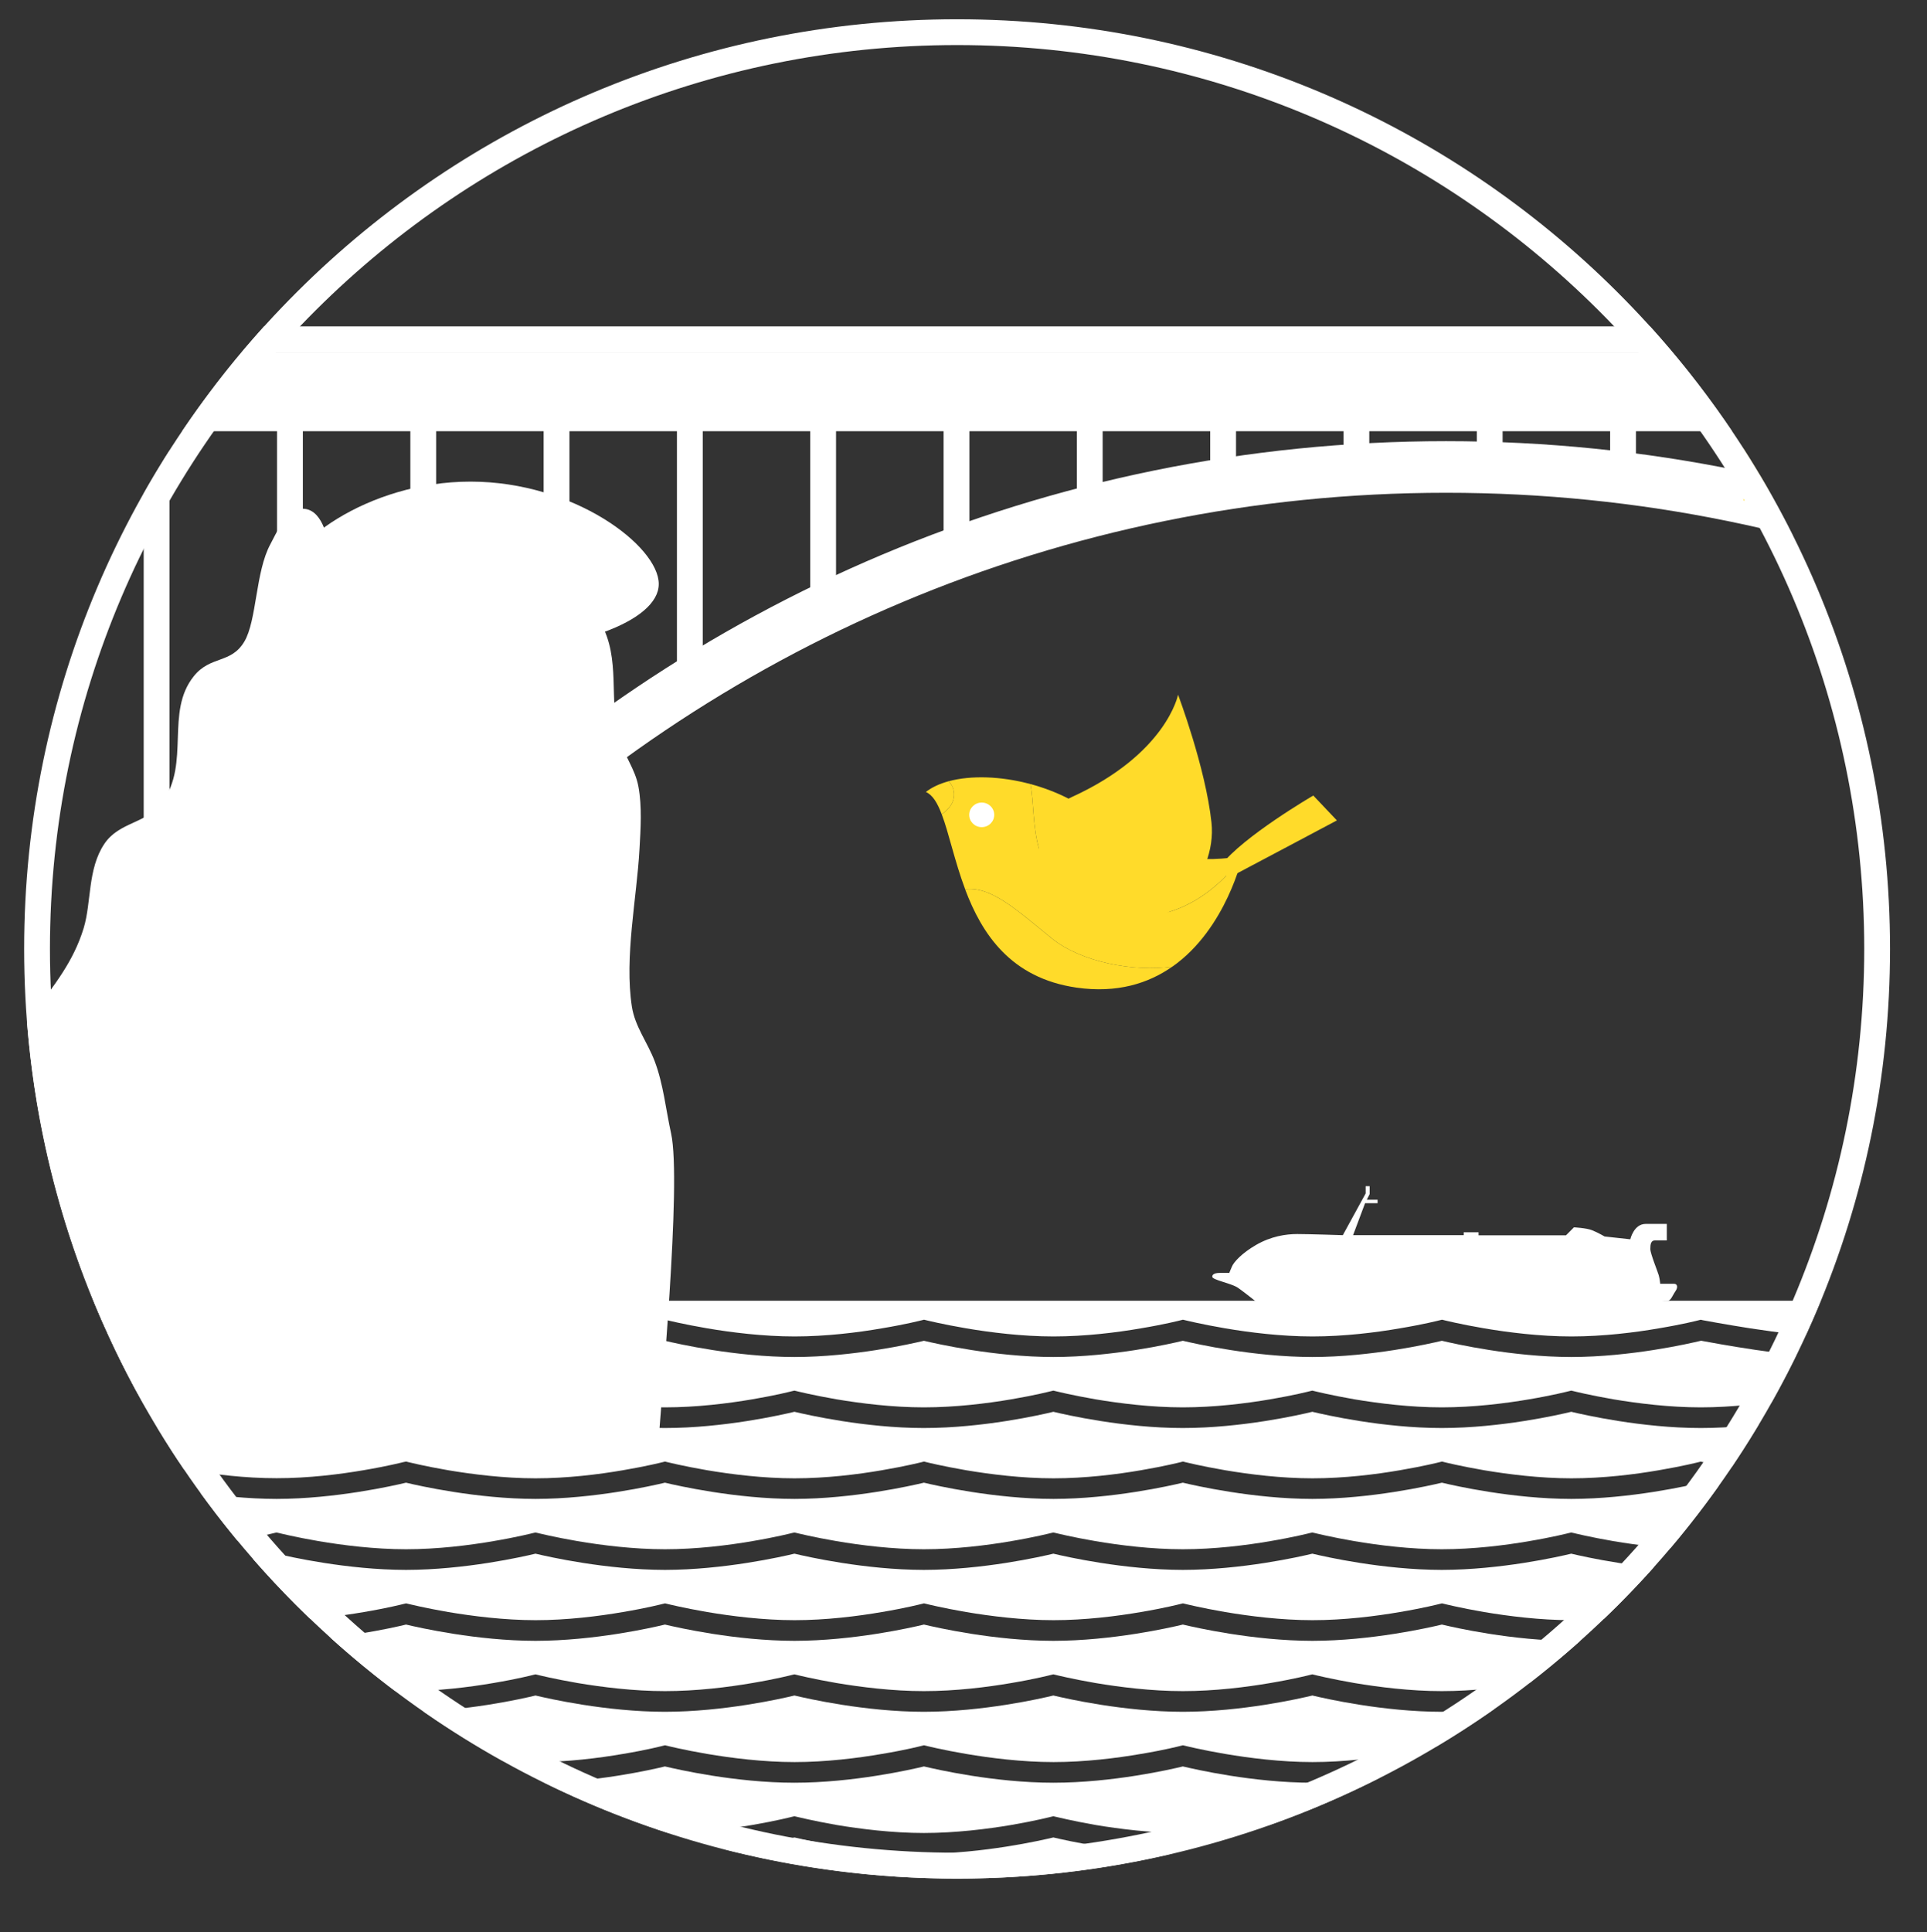 <?xml version="1.0" encoding="utf-8"?>
<!-- Generator: Adobe Illustrator 13.0.0, SVG Export Plug-In . SVG Version: 6.00 Build 14948)  -->
<!DOCTYPE svg PUBLIC "-//W3C//DTD SVG 1.1//EN" "http://www.w3.org/Graphics/SVG/1.1/DTD/svg11.dtd">
<svg version="1.1" id="レイヤー_1" xmlns="http://www.w3.org/2000/svg" xmlns:xlink="http://www.w3.org/1999/xlink" x="0px"
	 y="0px" width="66.167px" height="66.333px" viewBox="-2.854 -6.661 66.167 66.333"
	 enable-background="new -2.854 -6.661 66.167 66.333" xml:space="preserve">
<rect x="-2.854" y="-6.661" width="66.167" height="66.333" fill="#333333" stroke="none"/>
<g id="レイヤー_2" display="none">
	<rect x="-128.282" y="-68.815" display="inline" fill="#707070" width="453.896" height="273.862"/>
</g>
<g id="レイヤー_1_2_">
	<g id="レイヤー_1_1_">
		<g>
			<g>
				<g>
					<g>
						<g>
							<path fill="#FFDB2A" d="M43.05,21.504l-0.81-0.854c0,0-2.414,1.405-3.171,2.398l0.23,0.445
								C40.2,23.019,43.05,21.504,43.05,21.504z"/>
							<g>
								<path fill="#FFDB2A" d="M33.248,25.544c1.019,0.83,2.835,1.166,4.153,0.979c-0.82,0.575-1.894,0.92-3.289,0.721
									c-2.267-0.327-3.256-1.855-3.827-3.376C31.175,23.755,32.069,24.587,33.248,25.544z"/>
								<path fill="#FFDB2A" d="M28.938,20.528c0.206-0.163,0.474-0.285,0.785-0.37c0.312,0.345,0.228,0.829-0.243,1.132
									C29.335,20.904,29.169,20.629,28.938,20.528z"/>
								<path fill="#FFDB2A" d="M29.723,20.158c0.766-0.206,1.793-0.174,2.802,0.097c0.246,1.172-0.215,3.467,2.401,4.334
									c3.063,1.015,4.886-1.868,4.886-1.868s-0.549,2.497-2.41,3.803c-1.317,0.187-3.135-0.149-4.152-0.979
									c-1.179-0.958-2.073-1.789-2.963-1.677c-0.363-0.966-0.558-1.928-0.806-2.578C29.95,20.988,30.034,20.502,29.723,20.158z"/>
								<path fill="#FFDB2A" d="M34.926,24.589c-2.616-0.867-2.155-3.162-2.401-4.334c0.884,0.237,1.753,0.656,2.417,1.258
									c2.052,1.861,4.869,1.208,4.869,1.208S37.987,25.604,34.926,24.589z"/>
							</g>
							<ellipse fill="#FFFFFF" cx="30.855" cy="21.313" rx="0.43" ry="0.422"/>
						</g>
					</g>
				</g>
			</g>
			<path fill="#FFDB2A" d="M37.597,17.189c0,0-0.392,2.029-3.65,3.513c-1.696,0.771-1.64,4.549,0.775,4.715
				c2.416,0.166,4.228-1.955,4.022-3.844C38.541,19.684,37.597,17.189,37.597,17.189z"/>
		</g>
		<g>
			<g>
				<g>
					<g>
						<g>
							<g>
								<g>
									<g>
										<defs>
											<ellipse id="SVGID_1_" cx="30.009" cy="25.915" rx="32.035" ry="31.917"/>
										</defs>
										<clipPath id="SVGID_2_">
											<use xlink:href="#SVGID_1_"  overflow="visible"/>
										</clipPath>
										
											<line clip-path="url(#SVGID_2_)" fill="none" stroke="#FFFFFF" stroke-width="0.902" stroke-miterlimit="20" x1="-2.292" y1="4.994" x2="68.896" y2="4.994"/>
									</g>
								</g>
							</g>
							<g>
								<g>
									<g>
										<defs>
											<ellipse id="SVGID_3_" cx="30.009" cy="25.915" rx="32.035" ry="31.917"/>
										</defs>
										<clipPath id="SVGID_4_">
											<use xlink:href="#SVGID_3_"  overflow="visible"/>
										</clipPath>
										
											<line clip-path="url(#SVGID_4_)" fill="none" stroke="#FFFFFF" stroke-width="2.707" x1="-2.292" y1="6.79" x2="68.896" y2="6.79"/>
									</g>
								</g>
							</g>
							<g>
								<g>
									<g>
										<defs>
											<ellipse id="SVGID_5_" cx="30.009" cy="25.915" rx="32.035" ry="31.917"/>
										</defs>
										<clipPath id="SVGID_6_">
											<use xlink:href="#SVGID_5_"  overflow="visible"/>
										</clipPath>
										<path clip-path="url(#SVGID_6_)" fill="none" stroke="#FFFFFF" stroke-width="1.772" d="M46.8,9.37
											c26.977,0,48.846,21.787,48.846,48.664c0,26.876-18.869,56.664-45.846,56.664c-26.976,0-51.845-29.788-51.845-56.664
											C-2.045,31.157,19.824,9.37,46.8,9.37z"/>
									</g>
								</g>
							</g>
							<g>
								<g>
									<g>
										<defs>
											<ellipse id="SVGID_7_" cx="30.009" cy="25.915" rx="32.035" ry="31.917"/>
										</defs>
										<clipPath id="SVGID_8_">
											<use xlink:href="#SVGID_7_"  overflow="visible"/>
										</clipPath>
										
											<line clip-path="url(#SVGID_8_)" fill="none" stroke="#FFFFFF" stroke-width="0.886" x1="11.679" y1="6.795" x2="11.679" y2="24.299"/>
									</g>
								</g>
							</g>
							<g>
								<g>
									<g>
										<defs>
											<ellipse id="SVGID_9_" cx="30.009" cy="25.915" rx="32.035" ry="31.917"/>
										</defs>
										<clipPath id="SVGID_10_">
											<use xlink:href="#SVGID_9_"  overflow="visible"/>
										</clipPath>
										
											<line clip-path="url(#SVGID_10_)" fill="none" stroke="#FFFFFF" stroke-width="0.886" x1="7.102" y1="6.795" x2="7.102" y2="29.698"/>
									</g>
								</g>
							</g>
							<g>
								<g>
									<g>
										<defs>
											<ellipse id="SVGID_11_" cx="30.009" cy="25.915" rx="32.035" ry="31.917"/>
										</defs>
										<clipPath id="SVGID_12_">
											<use xlink:href="#SVGID_11_"  overflow="visible"/>
										</clipPath>
										
											<line clip-path="url(#SVGID_12_)" fill="none" stroke="#FFFFFF" stroke-width="0.886" x1="2.523" y1="6.795" x2="2.523" y2="37.792"/>
									</g>
								</g>
							</g>
							<g>
								<g>
									<g>
										<defs>
											<ellipse id="SVGID_13_" cx="30.009" cy="25.915" rx="32.035" ry="31.917"/>
										</defs>
										<clipPath id="SVGID_14_">
											<use xlink:href="#SVGID_13_"  overflow="visible"/>
										</clipPath>
										
											<line clip-path="url(#SVGID_14_)" fill="none" stroke="#FFFFFF" stroke-width="0.886" x1="16.256" y1="6.795" x2="16.256" y2="20.089"/>
									</g>
								</g>
							</g>
							<g>
								<g>
									<g>
										<defs>
											<ellipse id="SVGID_15_" cx="30.009" cy="25.915" rx="32.035" ry="31.917"/>
										</defs>
										<clipPath id="SVGID_16_">
											<use xlink:href="#SVGID_15_"  overflow="visible"/>
										</clipPath>
										
											<line clip-path="url(#SVGID_16_)" fill="none" stroke="#FFFFFF" stroke-width="0.886" x1="20.833" y1="6.795" x2="20.833" y2="16.911"/>
									</g>
								</g>
							</g>
							<g>
								<g>
									<g>
										<defs>
											<ellipse id="SVGID_17_" cx="30.009" cy="25.915" rx="32.035" ry="31.917"/>
										</defs>
										<clipPath id="SVGID_18_">
											<use xlink:href="#SVGID_17_"  overflow="visible"/>
										</clipPath>
										
											<line clip-path="url(#SVGID_18_)" fill="none" stroke="#FFFFFF" stroke-width="0.886" x1="25.41" y1="6.795" x2="25.41" y2="14.286"/>
									</g>
								</g>
							</g>
							<g>
								<g>
									<g>
										<defs>
											<ellipse id="SVGID_19_" cx="30.009" cy="25.915" rx="32.035" ry="31.917"/>
										</defs>
										<clipPath id="SVGID_20_">
											<use xlink:href="#SVGID_19_"  overflow="visible"/>
										</clipPath>
										
											<line clip-path="url(#SVGID_20_)" fill="none" stroke="#FFFFFF" stroke-width="0.886" x1="29.989" y1="6.795" x2="29.989" y2="12.49"/>
									</g>
								</g>
							</g>
							<g>
								<g>
									<g>
										<defs>
											<ellipse id="SVGID_21_" cx="30.009" cy="25.915" rx="32.035" ry="31.917"/>
										</defs>
										<clipPath id="SVGID_22_">
											<use xlink:href="#SVGID_21_"  overflow="visible"/>
										</clipPath>
										
											<line clip-path="url(#SVGID_22_)" fill="none" stroke="#FFFFFF" stroke-width="0.886" x1="34.565" y1="6.795" x2="34.565" y2="10.897"/>
									</g>
								</g>
							</g>
							<g>
								<g>
									<g>
										<defs>
											<ellipse id="SVGID_23_" cx="30.009" cy="25.915" rx="32.035" ry="31.917"/>
										</defs>
										<clipPath id="SVGID_24_">
											<use xlink:href="#SVGID_23_"  overflow="visible"/>
										</clipPath>
										
											<line clip-path="url(#SVGID_24_)" fill="none" stroke="#FFFFFF" stroke-width="0.886" x1="39.144" y1="6.795" x2="39.144" y2="9.927"/>
									</g>
								</g>
							</g>
							<g>
								<g>
									<g>
										<defs>
											<ellipse id="SVGID_25_" cx="30.009" cy="25.915" rx="32.035" ry="31.917"/>
										</defs>
										<clipPath id="SVGID_26_">
											<use xlink:href="#SVGID_25_"  overflow="visible"/>
										</clipPath>
										
											<line clip-path="url(#SVGID_26_)" fill="none" stroke="#FFFFFF" stroke-width="0.886" x1="43.72" y1="6.795" x2="43.72" y2="9.531"/>
									</g>
								</g>
							</g>
							<g>
								<g>
									<g>
										<defs>
											<ellipse id="SVGID_27_" cx="30.009" cy="25.915" rx="32.035" ry="31.917"/>
										</defs>
										<clipPath id="SVGID_28_">
											<use xlink:href="#SVGID_27_"  overflow="visible"/>
										</clipPath>
										
											<line clip-path="url(#SVGID_28_)" fill="none" stroke="#FFFFFF" stroke-width="0.886" x1="48.298" y1="6.795" x2="48.298" y2="9.468"/>
									</g>
								</g>
							</g>
							<g>
								<g>
									<g>
										<defs>
											<ellipse id="SVGID_29_" cx="30.009" cy="25.915" rx="32.035" ry="31.917"/>
										</defs>
										<clipPath id="SVGID_30_">
											<use xlink:href="#SVGID_29_"  overflow="visible"/>
										</clipPath>
										
											<line clip-path="url(#SVGID_30_)" fill="none" stroke="#FFFFFF" stroke-width="0.886" x1="52.876" y1="6.795" x2="52.876" y2="9.716"/>
									</g>
								</g>
							</g>
							<g>
								<g>
									<g>
										<defs>
											<ellipse id="SVGID_31_" cx="30.009" cy="25.915" rx="32.035" ry="31.917"/>
										</defs>
										<clipPath id="SVGID_32_">
											<use xlink:href="#SVGID_31_"  overflow="visible"/>
										</clipPath>
										
											<line clip-path="url(#SVGID_32_)" fill="none" stroke="#FFDB2A" stroke-width="0.886" x1="57.454" y1="6.795" x2="57.454" y2="10.523"/>
									</g>
								</g>
							</g>
							<g>
								<g>
									<g>
										<defs>
											<ellipse id="SVGID_33_" cx="30.009" cy="25.915" rx="32.035" ry="31.917"/>
										</defs>
										<clipPath id="SVGID_34_">
											<use xlink:href="#SVGID_33_"  overflow="visible"/>
										</clipPath>
										
											<line clip-path="url(#SVGID_34_)" fill="none" stroke="#FFDB2A" stroke-width="0.886" x1="62.03" y1="6.795" x2="62.03" y2="11.766"/>
									</g>
								</g>
							</g>
							<g>
								<g>
									<g>
										<defs>
											<ellipse id="SVGID_35_" cx="30.009" cy="25.915" rx="32.035" ry="31.917"/>
										</defs>
										<clipPath id="SVGID_36_">
											<use xlink:href="#SVGID_35_"  overflow="visible"/>
										</clipPath>
										<g clip-path="url(#SVGID_36_)">
											<path fill="#FFFFFF" d="M19.766,13.387c0,1.292-2.895,2.341-6.465,2.341c-3.57,0-6.464-1.049-6.464-2.341
												c0-1.294,2.894-3.514,6.464-3.514C16.871,9.873,19.766,12.093,19.766,13.387z"/>
											<path fill="#FFFFFF" d="M19.104,22.494c0.039-0.698,0.091-1.463-0.037-2.153c-0.113-0.611-0.494-1.068-0.659-1.654
												c-0.374-1.32,0.07-2.728-0.643-3.976c-0.466-0.817-1.236-1.227-2.12-1.489c-1.115-0.331-2.352-0.651-3.499-0.831
												c-1.116-0.174-2.635-0.761-3.698-0.209c-0.07-0.551-0.327-1.544-1.098-1.354c-0.422,0.104-0.73,0.849-0.919,1.192
												c-0.515,0.945-0.465,2.625-0.896,3.346c-0.457,0.767-1.159,0.474-1.731,1.183c-0.996,1.235-0.116,2.976-1.079,4.323
												c-0.545,0.76-1.482,0.665-2.001,1.444c-0.573,0.861-0.436,2-0.705,2.886c-0.706,2.322-2.71,3.24-2.836,5.749
												c-0.112,2.25-0.609,7.104,0.734,9.152c1.688,2.576,4.367,3.43,6.656,3.585c2.108,0.146,5.361-0.68,7.456-0.364
												c2.817,0.418,3.141,0.471,5.8,0.182c0.717-0.076,1.274-0.168,1.895-0.182c0.105-1.766,0.835-9.389,0.465-11.074
												c-0.185-0.842-0.264-1.688-0.563-2.479c-0.248-0.653-0.677-1.188-0.783-1.876C18.581,26.202,19.012,24.169,19.104,22.494
												z"/>
										</g>
									</g>
								</g>
							</g>
							<g>
								<g>
									<g>
										<defs>
											<ellipse id="SVGID_37_" cx="30.009" cy="25.915" rx="32.035" ry="31.917"/>
										</defs>
										<clipPath id="SVGID_38_">
											<use xlink:href="#SVGID_37_"  overflow="visible"/>
										</clipPath>
										<path clip-path="url(#SVGID_38_)" fill="#FFFFFF" d="M68.896,59.271H-2.292V37.994h71.188V59.271z M-2.25,39.927
											L-2.25,39.927L-2.25,39.927L-2.25,39.927z M64.438,39.369c0.418,0.1,2.42,0.559,4.457,0.559v-0.709l0,0
											c-1.08,0-2.179-0.139-2.996-0.278l0,0c-0.821-0.14-1.36-0.275-1.36-0.275l-0.08-0.021l-0.078,0.018l0,0
											c-0.002,0-0.721,0.141-1.633,0.279l0,0c-0.908,0.143-2.017,0.28-2.746,0.278l0,0c-0.733,0.002-1.84-0.139-2.75-0.278l0,0
											c-0.912-0.142-1.629-0.279-1.631-0.279l-0.078-0.018l-0.08,0.021l0,0c0,0-0.539,0.139-1.36,0.275l0,0
											c-0.818,0.143-1.916,0.278-2.998,0.278l0,0c-1.08,0-2.174-0.139-2.996-0.278l0,0c-0.82-0.14-1.359-0.275-1.359-0.275
											l-0.088-0.022l-0.09,0.022l0,0c0,0-0.541,0.139-1.361,0.275l0,0c-0.82,0.143-1.914,0.278-2.997,0.278l0,0
											c-1.083,0-2.177-0.139-2.996-0.278l0,0c-0.821-0.14-1.36-0.275-1.362-0.275l-0.09-0.022l-0.088,0.022l0,0
											c0,0-0.539,0.139-1.359,0.275l0,0c-0.82,0.143-1.916,0.278-2.998,0.278l0,0c-1.081,0-2.176-0.139-2.997-0.278l0,0
											c-0.82-0.14-1.36-0.275-1.36-0.275l-0.088-0.022l-0.089,0.022l0,0c-0.002,0-0.541,0.139-1.362,0.275l0,0
											c-0.819,0.143-1.914,0.278-2.996,0.278l0,0c-1.081,0-2.177-0.139-2.997-0.278l0,0c-0.82-0.14-1.359-0.275-1.361-0.275
											l-0.089-0.022l-0.088,0.022l0,0c-0.001,0-0.54,0.139-1.36,0.275l0,0c-0.821,0.143-1.915,0.278-2.996,0.278l0,0
											c-1.082,0-2.176-0.139-2.998-0.278l0,0c-0.819-0.14-1.357-0.275-1.36-0.275l-0.089-0.022L11,38.662l0,0
											c-0.002,0-0.541,0.139-1.36,0.276l0,0c-0.821,0.142-1.916,0.279-2.997,0.279l0,0c-1.082,0-2.177-0.139-2.997-0.279l0,0
											c-0.82-0.139-1.359-0.276-1.361-0.276L2.196,38.64l-0.088,0.021l0,0c-0.001,0-0.54,0.139-1.361,0.276l0,0
											c-0.82,0.142-1.915,0.279-2.996,0.279v0.709l0,0c2.021-0.002,4.009-0.453,4.445-0.557l0,0
											c0.438,0.104,2.424,0.555,4.447,0.557l0,0c2.021-0.002,4.009-0.453,4.445-0.557l0,0c0.437,0.104,2.425,0.555,4.446,0.557
											l0,0c2.021-0.002,4.009-0.453,4.444-0.557l0,0c0.438,0.104,2.425,0.555,4.447,0.557l0,0
											c2.021-0.002,4.009-0.453,4.447-0.557l0,0c0.437,0.104,2.424,0.555,4.445,0.557l0,0c2.021-0.002,4.01-0.451,4.445-0.557
											l0,0c0.438,0.104,2.426,0.555,4.447,0.557l0,0c2.021-0.002,4.01-0.453,4.447-0.557l0,0
											c0.436,0.104,2.424,0.555,4.443,0.557l0,0c2.039-0.002,4.041-0.459,4.457-0.559l0,0c0.473,0.088,2.979,0.557,4.44,0.559
											l0,0C61.46,39.925,63.966,39.457,64.438,39.369L64.438,39.369z M-0.116,42.068c0.552,0.144,1.163,0.295,2.288,0.295l0,0
											c0.008,0,0.015,0,0.022,0l0,0c2.021,0,4.011-0.452,4.446-0.557l0,0c0.437,0.104,2.425,0.557,4.446,0.557l0,0
											c2.022,0,4.01-0.452,4.447-0.557l0,0c0.437,0.104,2.423,0.557,4.444,0.557l0,0c2.021,0,4.01-0.452,4.447-0.557l0,0
											c0.437,0.104,2.423,0.557,4.444,0.557l0,0c2.023,0,4.011-0.45,4.447-0.557l0,0c0.437,0.105,2.425,0.557,4.445,0.557l0,0
											c2.021,0,4.01-0.45,4.447-0.557l0,0c0.438,0.105,2.423,0.557,4.443,0.557l0,0c2.025,0,4.013-0.452,4.447-0.557l0,0
											c0.438,0.104,2.426,0.557,4.447,0.557l0,0c2.037,0,4.039-0.459,4.457-0.561l0,0c0.471,0.09,2.979,0.558,4.438,0.561l0,0
											c1.615-0.003,4.506-0.573,4.519-0.573l-0.138-0.695l0,0c0,0-0.719,0.142-1.631,0.281l0,0
											c-0.907,0.142-2.017,0.278-2.75,0.278l0,0c-0.729,0-1.838-0.139-2.748-0.278l0,0c-0.91-0.142-1.629-0.281-1.631-0.281
											l-0.078-0.016l-0.078,0.021l0,0c-0.002,0-0.539,0.139-1.361,0.278l0,0c-0.822,0.14-1.918,0.276-2.998,0.276l0,0
											c-1.082,0-2.176-0.139-2.996-0.276l0,0c-0.822-0.142-1.361-0.278-1.361-0.278l-0.09-0.021l-0.088,0.021l0,0
											c-0.002,0-0.539,0.139-1.361,0.278l0,0c-0.819,0.14-1.916,0.276-2.998,0.276l0,0c-1.082,0-2.174-0.139-2.996-0.276l0,0
											c-0.819-0.142-1.359-0.278-1.36-0.278l-0.09-0.021l-0.088,0.021l0,0c-0.001,0-0.539,0.139-1.359,0.278l0,0
											c-0.821,0.14-1.917,0.276-2.998,0.276l0,0c-1.081,0-2.176-0.139-2.995-0.276l0,0c-0.822-0.142-1.359-0.278-1.361-0.278
											l-0.09-0.021l-0.088,0.021l0,0c-0.002,0-0.539,0.139-1.36,0.278l0,0c-0.821,0.14-1.916,0.276-2.998,0.276l0,0
											c-1.081,0-2.176-0.139-2.995-0.276l0,0c-0.821-0.142-1.36-0.278-1.361-0.278l-0.089-0.021l-0.09,0.021l0,0
											c0,0-0.538,0.139-1.359,0.278l0,0c-0.82,0.14-1.916,0.276-2.997,0.276l0,0c-1.081,0-2.175-0.139-2.996-0.276l0,0
											c-0.819-0.142-1.359-0.278-1.36-0.278l-0.088-0.021l-0.089,0.021l0,0c-0.002,0-0.54,0.139-1.362,0.278l0,0
											c-0.819,0.14-1.914,0.276-2.996,0.276l0,0c-1.082,0-2.176-0.139-2.997-0.276l0,0c-0.82-0.142-1.358-0.278-1.358-0.278
											l-0.091-0.021l-0.088,0.021l0,0c-0.001,0-0.54,0.139-1.36,0.278l0,0c-0.821,0.14-1.917,0.276-2.998,0.276l0,0
											c-1.084-0.003-1.579-0.133-2.135-0.271l0,0c-0.556-0.146-1.172-0.299-2.312-0.297v0.709l0,0
											C-1.168,41.796-0.672,41.927-0.116,42.068L-0.116,42.068z M64.438,44.24c0.416,0.1,2.418,0.557,4.455,0.559V44.09l0,0
											c-1.08,0-2.178-0.139-2.996-0.277l0,0c-0.82-0.141-1.359-0.276-1.359-0.276l-0.08-0.021l-0.078,0.018l0,0
											c-0.002,0-0.721,0.141-1.633,0.279l0,0c-0.908,0.143-2.016,0.278-2.746,0.278l0,0c-0.734,0-1.84-0.139-2.75-0.278l0,0
											c-0.912-0.142-1.629-0.279-1.631-0.279l-0.078-0.018l-0.08,0.021l0,0c0,0-0.539,0.137-1.361,0.276l0,0
											c-0.817,0.142-1.916,0.277-2.998,0.277l0,0c-1.08,0-2.174-0.139-2.996-0.277l0,0c-0.819-0.141-1.358-0.276-1.358-0.276
											l-0.088-0.023l-0.091,0.023l0,0c0,0-0.541,0.137-1.36,0.276l0,0c-0.819,0.142-1.914,0.277-2.997,0.277l0,0
											c-1.083,0-2.177-0.139-2.996-0.277l0,0c-0.822-0.141-1.361-0.276-1.363-0.276l-0.088-0.023l-0.089,0.023l0,0
											c0,0-0.54,0.137-1.358,0.276l0,0c-0.821,0.142-1.916,0.277-2.998,0.277l0,0c-1.082,0-2.177-0.139-2.998-0.277l0,0
											c-0.82-0.141-1.36-0.276-1.36-0.276l-0.088-0.023l-0.089,0.023l0,0c-0.002,0-0.541,0.137-1.362,0.276l0,0
											c-0.819,0.142-1.914,0.277-2.996,0.277l0,0c-1.081,0-2.177-0.139-2.997-0.277l0,0c-0.82-0.141-1.359-0.276-1.361-0.276
											l-0.089-0.023l-0.088,0.023l0,0c-0.001,0-0.54,0.137-1.36,0.276l0,0c-0.821,0.142-1.915,0.277-2.996,0.277l0,0
											c-1.082,0-2.176-0.139-2.998-0.277l0,0c-0.819-0.141-1.357-0.276-1.36-0.276l-0.089-0.023L11,43.533l0,0
											c-0.002,0-0.541,0.139-1.36,0.277l0,0c-0.821,0.141-1.916,0.278-2.997,0.276l0,0c-1.082,0.002-2.177-0.137-2.997-0.276
											l0,0c-0.82-0.142-1.359-0.277-1.361-0.277L2.196,43.51l-0.088,0.023l0,0c-0.001,0-0.54,0.139-1.361,0.277l0,0
											c-0.82,0.141-1.915,0.278-2.996,0.276v0.711l0,0c2.021-0.002,4.009-0.453,4.445-0.557l0,0
											c0.438,0.104,2.424,0.555,4.447,0.557l0,0c2.021-0.002,4.009-0.453,4.445-0.557l0,0c0.437,0.104,2.425,0.555,4.446,0.557
											l0,0c2.021-0.002,4.009-0.453,4.444-0.557l0,0c0.438,0.104,2.425,0.555,4.447,0.557l0,0
											c2.021-0.002,4.009-0.453,4.447-0.557l0,0c0.437,0.104,2.424,0.555,4.445,0.557l0,0c2.021-0.002,4.01-0.453,4.445-0.557
											l0,0c0.438,0.104,2.426,0.555,4.447,0.557l0,0c2.021-0.002,4.01-0.453,4.447-0.557l0,0
											c0.436,0.104,2.424,0.555,4.443,0.557l0,0c2.039-0.002,4.041-0.459,4.457-0.559l0,0c0.473,0.088,2.979,0.555,4.44,0.559
											l0,0C61.462,44.794,63.968,44.33,64.438,44.24L64.438,44.24z M-0.116,46.939c0.552,0.144,1.163,0.295,2.288,0.295l0,0
											c0.008,0,0.015,0,0.022,0l0,0c2.021-0.002,4.011-0.452,4.446-0.557l0,0c0.437,0.104,2.425,0.555,4.446,0.557l0,0
											c2.022-0.002,4.01-0.452,4.447-0.557l0,0c0.437,0.104,2.423,0.555,4.444,0.557l0,0c2.021-0.002,4.01-0.452,4.447-0.557
											l0,0c0.437,0.104,2.423,0.555,4.444,0.557l0,0c2.023-0.002,4.011-0.452,4.447-0.557l0,0
											c0.437,0.104,2.425,0.555,4.445,0.557l0,0c2.021-0.002,4.01-0.45,4.447-0.557l0,0c0.438,0.104,2.423,0.555,4.443,0.557
											l0,0c2.025-0.002,4.013-0.452,4.447-0.557l0,0c0.438,0.104,2.426,0.555,4.447,0.557l0,0
											c2.037-0.002,4.039-0.459,4.457-0.561l0,0c0.471,0.091,2.979,0.558,4.438,0.561l0,0c1.615-0.003,4.506-0.573,4.519-0.573
											l-0.138-0.695l0,0c0,0-0.719,0.142-1.631,0.281l0,0c-0.907,0.141-2.017,0.278-2.75,0.278l0,0
											c-0.729,0-1.838-0.139-2.748-0.278l0,0c-0.91-0.142-1.629-0.281-1.631-0.281l-0.078-0.016l-0.078,0.02l0,0
											c-0.002,0-0.539,0.139-1.361,0.277l0,0c-0.822,0.142-1.918,0.278-2.998,0.278l0,0c-1.082,0-2.176-0.139-2.996-0.278l0,0
											c-0.822-0.141-1.361-0.277-1.361-0.277l-0.09-0.02l-0.088,0.02l0,0c-0.002,0-0.539,0.139-1.361,0.277l0,0
											c-0.819,0.142-1.916,0.278-2.998,0.278l0,0c-1.082,0-2.174-0.139-2.996-0.278l0,0c-0.819-0.141-1.359-0.277-1.36-0.277
											l-0.09-0.02l-0.088,0.02l0,0c-0.001,0-0.539,0.139-1.359,0.277l0,0c-0.821,0.142-1.917,0.278-2.998,0.278l0,0
											c-1.081,0-2.176-0.139-2.995-0.278l0,0c-0.822-0.141-1.359-0.277-1.361-0.277l-0.09-0.02l-0.088,0.02l0,0
											c-0.002,0-0.539,0.139-1.36,0.277l0,0c-0.821,0.142-1.916,0.278-2.998,0.278l0,0c-1.081,0-2.176-0.139-2.995-0.278l0,0
											c-0.821-0.141-1.36-0.277-1.361-0.277l-0.089-0.02l-0.09,0.02l0,0c0,0-0.538,0.139-1.359,0.277l0,0
											c-0.82,0.142-1.916,0.278-2.997,0.278l0,0c-1.081,0-2.175-0.139-2.996-0.278l0,0c-0.819-0.141-1.359-0.277-1.36-0.277
											l-0.088-0.02l-0.089,0.02l0,0c-0.002,0-0.54,0.139-1.362,0.277l0,0c-0.819,0.142-1.914,0.278-2.996,0.278l0,0
											c-1.082,0-2.176-0.139-2.997-0.278l0,0c-0.82-0.141-1.358-0.277-1.358-0.277l-0.091-0.02l-0.088,0.02l0,0
											c-0.001,0-0.54,0.139-1.36,0.277l0,0c-0.821,0.142-1.917,0.278-2.998,0.278l0,0c-1.084-0.002-1.579-0.133-2.135-0.272l0,0
											c-0.556-0.144-1.172-0.295-2.312-0.295v0.709l0,0C-1.168,46.667-0.672,46.798-0.116,46.939L-0.116,46.939z M-2.25,49.669
											L-2.25,49.669L-2.25,49.669L-2.25,49.669z M64.438,49.11c0.418,0.102,2.42,0.559,4.457,0.561v-0.71l0,0
											c-1.08,0-2.179-0.141-2.996-0.279l0,0c-0.821-0.141-1.36-0.277-1.36-0.277l-0.08-0.02L64.38,48.4l0,0
											c-0.002,0-0.721,0.142-1.633,0.28l0,0c-0.908,0.143-2.016,0.28-2.746,0.28l0,0c-0.734,0-1.84-0.141-2.75-0.28l0,0
											c-0.912-0.14-1.629-0.28-1.631-0.28l-0.078-0.016l-0.08,0.02l0,0c0,0-0.539,0.14-1.361,0.277l0,0
											c-0.817,0.142-1.916,0.279-2.998,0.279l0,0c-1.08,0-2.174-0.141-2.996-0.279l0,0c-0.819-0.141-1.358-0.277-1.358-0.277
											l-0.088-0.021l-0.091,0.021l0,0c0,0-0.541,0.14-1.36,0.277l0,0c-0.819,0.142-1.914,0.279-2.997,0.279l0,0
											c-1.083,0-2.177-0.141-2.996-0.279l0,0c-0.822-0.141-1.361-0.277-1.363-0.277l-0.088-0.021l-0.089,0.021l0,0
											c0,0-0.54,0.14-1.358,0.277l0,0c-0.821,0.142-1.916,0.279-2.998,0.279l0,0c-1.082,0-2.177-0.141-2.998-0.279l0,0
											c-0.82-0.141-1.36-0.277-1.36-0.277l-0.088-0.021l-0.089,0.021l0,0c-0.002,0-0.541,0.14-1.362,0.277l0,0
											c-0.819,0.142-1.914,0.279-2.996,0.279l0,0c-1.081,0-2.177-0.141-2.997-0.279l0,0c-0.82-0.141-1.359-0.277-1.361-0.277
											l-0.089-0.021l-0.088,0.021l0,0c-0.001,0-0.54,0.14-1.36,0.277l0,0c-0.821,0.142-1.915,0.279-2.996,0.279l0,0
											c-1.082,0-2.176-0.141-2.998-0.279l0,0c-0.819-0.141-1.357-0.277-1.36-0.277l-0.089-0.021L11,48.404l0,0
											c-0.002,0-0.541,0.14-1.36,0.277l0,0c-0.821,0.142-1.916,0.279-2.997,0.279l0,0c-1.082,0-2.177-0.141-2.997-0.279l0,0
											c-0.82-0.141-1.359-0.277-1.361-0.277l-0.089-0.021l-0.088,0.021l0,0c-0.001,0-0.54,0.14-1.361,0.277l0,0
											c-0.82,0.142-1.915,0.279-2.996,0.279v0.709l0,0c2.021-0.002,4.009-0.453,4.445-0.559l0,0
											c0.438,0.104,2.424,0.557,4.447,0.559l0,0c2.021-0.002,4.009-0.453,4.445-0.559l0,0c0.437,0.104,2.425,0.557,4.446,0.559
											l0,0c2.021-0.002,4.009-0.453,4.444-0.559l0,0c0.438,0.104,2.425,0.557,4.447,0.559l0,0
											c2.021-0.002,4.009-0.453,4.447-0.559l0,0c0.437,0.104,2.424,0.557,4.445,0.559l0,0c2.021-0.002,4.01-0.453,4.445-0.559
											l0,0c0.438,0.104,2.426,0.557,4.447,0.559l0,0c2.021-0.002,4.01-0.453,4.447-0.559l0,0
											c0.436,0.104,2.424,0.557,4.443,0.559l0,0c2.039-0.002,4.041-0.459,4.457-0.562l0,0c0.473,0.091,2.979,0.558,4.44,0.562
											l0,0C61.46,49.667,63.966,49.199,64.438,49.11L64.438,49.11z M-0.116,51.81c0.553,0.144,1.165,0.295,2.293,0.295l0,0
											c0.006,0,0.012,0,0.018,0l0,0c2.021-0.001,4.011-0.453,4.446-0.559l0,0c0.437,0.104,2.425,0.558,4.446,0.559l0,0
											c2.022-0.001,4.01-0.453,4.447-0.559l0,0c0.437,0.104,2.423,0.558,4.444,0.559l0,0c2.021-0.001,4.01-0.453,4.447-0.559
											l0,0c0.437,0.104,2.423,0.558,4.444,0.559l0,0c2.023-0.001,4.011-0.453,4.446-0.559l0,0
											c0.438,0.104,2.426,0.558,4.447,0.559l0,0c2.021-0.001,4.01-0.453,4.446-0.559l0,0c0.437,0.104,2.423,0.558,4.444,0.559
											l0,0c2.025-0.001,4.012-0.453,4.447-0.559l0,0c0.438,0.104,2.426,0.558,4.446,0.559l0,0
											c2.037-0.001,4.041-0.46,4.457-0.561l0,0c0.474,0.09,2.979,0.558,4.438,0.561l0,0c1.615-0.003,4.507-0.573,4.519-0.573
											l-0.137-0.695l0,0c0,0-0.72,0.141-1.632,0.281l0,0c-0.907,0.141-2.017,0.278-2.75,0.277l0,0
											c-0.729,0.001-1.838-0.138-2.748-0.277l0,0c-0.91-0.143-1.629-0.281-1.631-0.281l-0.078-0.016l-0.078,0.02l0,0
											c-0.002,0-0.539,0.139-1.361,0.277l0,0c-0.822,0.141-1.918,0.278-2.998,0.277l0,0c-1.082,0.001-2.176-0.14-2.996-0.277
											l0,0c-0.822-0.141-1.361-0.277-1.361-0.277l-0.09-0.021l-0.088,0.021l0,0c-0.002,0-0.539,0.139-1.361,0.277l0,0
											c-0.819,0.141-1.916,0.278-2.998,0.277l0,0c-1.082,0.001-2.174-0.14-2.995-0.277l0,0c-0.82-0.141-1.36-0.277-1.361-0.277
											l-0.09-0.021l-0.088,0.021l0,0c-0.001,0-0.539,0.139-1.359,0.277l0,0c-0.821,0.141-1.917,0.278-2.997,0.277l0,0
											c-1.082,0.001-2.177-0.14-2.996-0.277l0,0c-0.822-0.141-1.359-0.277-1.361-0.277l-0.09-0.021l-0.088,0.021l0,0
											c-0.002,0-0.539,0.139-1.36,0.277l0,0c-0.821,0.141-1.916,0.278-2.998,0.277l0,0c-1.081,0.001-2.176-0.14-2.995-0.277l0,0
											c-0.821-0.141-1.36-0.277-1.361-0.277l-0.089-0.021l-0.09,0.021l0,0c0,0-0.538,0.139-1.359,0.277l0,0
											c-0.82,0.141-1.916,0.278-2.997,0.277l0,0c-1.081,0.001-2.175-0.14-2.996-0.277l0,0c-0.819-0.141-1.359-0.277-1.36-0.277
											l-0.088-0.021l-0.089,0.021l0,0c-0.002,0-0.54,0.139-1.362,0.277l0,0c-0.819,0.141-1.914,0.278-2.996,0.277l0,0
											c-1.082,0.001-2.176-0.14-2.997-0.277l0,0c-0.82-0.141-1.358-0.277-1.359-0.277l-0.09-0.021L6.553,50.84l0,0
											c-0.001,0-0.54,0.139-1.36,0.277l0,0c-0.821,0.141-1.917,0.278-2.998,0.277l0,0c-1.084-0.001-1.579-0.132-2.135-0.271l0,0
											c-0.556-0.146-1.172-0.297-2.312-0.297v0.711l0,0C-1.168,51.541-0.672,51.669-0.116,51.81L-0.116,51.81z M64.438,53.981
											c0.416,0.102,2.42,0.561,4.457,0.561v-0.709l0,0c-1.08,0-2.179-0.14-2.996-0.279l0,0c-0.821-0.139-1.36-0.276-1.36-0.276
											l-0.08-0.021L64.38,53.27l0,0c-0.002,0.002-0.721,0.143-1.633,0.282l0,0c-0.908,0.142-2.016,0.279-2.746,0.279l0,0
											c-0.734,0-1.84-0.14-2.75-0.279l0,0c-0.912-0.143-1.629-0.282-1.631-0.282l-0.078-0.015l-0.08,0.021l0,0
											c0,0-0.539,0.141-1.361,0.276l0,0c-0.817,0.142-1.916,0.279-2.998,0.279l0,0c-1.08,0-2.174-0.14-2.996-0.279l0,0
											c-0.819-0.139-1.358-0.276-1.358-0.276l-0.088-0.021l-0.091,0.021l0,0c0,0-0.541,0.141-1.36,0.276l0,0
											c-0.819,0.142-1.914,0.279-2.997,0.279l0,0c-1.083,0-2.177-0.14-2.996-0.279l0,0c-0.822-0.139-1.361-0.276-1.363-0.276
											l-0.088-0.021l-0.089,0.021l0,0c0,0-0.54,0.141-1.358,0.276l0,0c-0.821,0.142-1.916,0.279-2.998,0.279l0,0
											c-1.082,0-2.177-0.14-2.998-0.279l0,0c-0.82-0.139-1.36-0.276-1.36-0.276l-0.088-0.021l-0.089,0.021l0,0
											c-0.002,0-0.541,0.141-1.362,0.276l0,0c-0.819,0.142-1.914,0.279-2.996,0.279l0,0c-1.081,0-2.177-0.14-2.997-0.279l0,0
											c-0.82-0.139-1.359-0.276-1.361-0.276l-0.089-0.021l-0.088,0.021l0,0c-0.001,0-0.54,0.141-1.36,0.276l0,0
											c-0.821,0.142-1.915,0.279-2.996,0.279l0,0c-1.082,0-2.176-0.14-2.998-0.279l0,0c-0.819-0.139-1.357-0.276-1.36-0.276
											l-0.089-0.021L11,53.275l0,0c-0.002,0-0.541,0.14-1.36,0.277l0,0c-0.821,0.141-1.916,0.279-2.997,0.279l0,0
											c-1.082,0-2.177-0.141-2.997-0.279l0,0c-0.82-0.139-1.359-0.277-1.361-0.277l-0.089-0.021l-0.088,0.021l0,0
											c-0.001,0-0.54,0.14-1.361,0.277l0,0c-0.82,0.141-1.915,0.279-2.996,0.279v0.709l0,0c2.021,0,4.009-0.453,4.445-0.559l0,0
											c0.438,0.104,2.424,0.559,4.447,0.559l0,0c2.021,0,4.009-0.453,4.445-0.559l0,0c0.437,0.104,2.425,0.559,4.446,0.559l0,0
											c2.021,0,4.009-0.453,4.444-0.559l0,0c0.438,0.104,2.425,0.559,4.447,0.559l0,0c2.021,0,4.009-0.453,4.447-0.559l0,0
											c0.437,0.104,2.424,0.559,4.445,0.559l0,0c2.021,0,4.01-0.453,4.445-0.559l0,0c0.438,0.104,2.426,0.559,4.447,0.559l0,0
											c2.021,0,4.01-0.453,4.447-0.559l0,0c0.436,0.104,2.424,0.559,4.443,0.559l0,0c2.039,0,4.043-0.459,4.461-0.562l0,0
											c0.473,0.09,2.977,0.56,4.438,0.562l0,0C61.46,54.539,63.966,54.071,64.438,53.981L64.438,53.981z M-0.116,56.681
											c0.553,0.144,1.165,0.295,2.293,0.295l0,0c0.006,0,0.012,0,0.018,0l0,0c2.021-0.002,4.011-0.453,4.446-0.557l0,0
											c0.437,0.104,2.425,0.555,4.446,0.557l0,0c2.022-0.002,4.01-0.453,4.447-0.557l0,0c0.437,0.104,2.423,0.555,4.444,0.557
											l0,0c2.021-0.002,4.01-0.453,4.447-0.557l0,0c0.437,0.104,2.423,0.555,4.444,0.557l0,0
											c2.023-0.002,4.011-0.453,4.446-0.557l0,0c0.438,0.104,2.426,0.555,4.447,0.557l0,0c2.021-0.002,4.01-0.453,4.446-0.557
											l0,0c0.437,0.104,2.423,0.555,4.444,0.557l0,0c2.025-0.002,4.012-0.453,4.447-0.557l0,0
											c0.438,0.104,2.426,0.555,4.446,0.557l0,0c2.037-0.002,4.039-0.459,4.457-0.561l0,0c0.47,0.09,2.978,0.558,4.438,0.561
											l0,0c1.615-0.003,4.507-0.574,4.519-0.574l-0.137-0.694l0,0c0,0-0.72,0.14-1.632,0.28l0,0
											c-0.907,0.142-2.017,0.279-2.75,0.278l0,0c-0.729,0.001-1.838-0.138-2.748-0.278l0,0c-0.91-0.143-1.629-0.28-1.631-0.28
											l-0.078-0.017l-0.078,0.021l0,0c-0.002,0-0.539,0.138-1.361,0.279l0,0c-0.822,0.139-1.918,0.275-2.998,0.275l0,0
											c-1.082,0-2.176-0.138-2.996-0.275l0,0c-0.822-0.144-1.361-0.281-1.361-0.279l-0.09-0.021l-0.088,0.021l0,0
											c-0.002,0-0.539,0.138-1.361,0.279l0,0c-0.819,0.139-1.916,0.275-2.998,0.275l0,0c-1.082,0-2.174-0.138-2.995-0.275l0,0
											c-0.82-0.144-1.36-0.281-1.361-0.279l-0.09-0.021l-0.088,0.021l0,0c-0.001,0-0.539,0.138-1.359,0.279l0,0
											c-0.821,0.139-1.917,0.275-2.997,0.275l0,0c-1.082,0-2.177-0.138-2.996-0.275l0,0c-0.822-0.144-1.359-0.281-1.361-0.279
											l-0.09-0.021l-0.088,0.021l0,0c-0.002,0-0.539,0.138-1.36,0.279l0,0c-0.821,0.139-1.916,0.275-2.998,0.275l0,0
											c-1.081,0-2.176-0.138-2.995-0.275l0,0c-0.821-0.144-1.36-0.281-1.361-0.279l-0.089-0.021l-0.09,0.021l0,0
											c0,0-0.538,0.138-1.359,0.279l0,0c-0.82,0.139-1.916,0.275-2.997,0.275l0,0c-1.081,0-2.175-0.138-2.996-0.275l0,0
											c-0.819-0.144-1.359-0.281-1.36-0.279l-0.088-0.021l-0.089,0.021l0,0c-0.002,0-0.54,0.138-1.362,0.279l0,0
											c-0.819,0.139-1.914,0.275-2.996,0.275l0,0c-1.082,0-2.176-0.138-2.997-0.275l0,0c-0.82-0.144-1.358-0.281-1.359-0.279
											l-0.09-0.021L6.553,55.71l0,0c-0.001,0-0.54,0.137-1.36,0.279l0,0c-0.821,0.139-1.917,0.274-2.998,0.274l0,0
											c-1.084-0.001-1.579-0.133-2.135-0.271l0,0c-0.556-0.145-1.172-0.295-2.312-0.295v0.709l0,0
											C-1.168,56.41-0.672,56.541-0.116,56.681L-0.116,56.681z M-2.252,56.41L-2.252,56.41L-2.252,56.41L-2.252,56.41z"/>
									</g>
								</g>
							</g>
						</g>
						<g>
							<path fill="#FFFFFF" d="M30.01-6C47.702-6,62.044,8.289,62.044,25.915c0,17.627-14.342,31.917-32.034,31.917
								c-17.693,0-32.035-14.289-32.035-31.917C-2.025,8.289,12.316-6,30.01-6 M30.01-5.114c-17.176,0-31.149,13.919-31.149,31.029
								c0,17.109,13.973,31.028,31.149,31.028c17.175,0,31.148-13.919,31.148-31.028S47.185-5.114,30.01-5.114L30.01-5.114z"/>
						</g>
					</g>
				</g>
			</g>
		</g>
		<g>
			<path fill="#FFFFFF" d="M38.771,37.169c0-0.109,0.137-0.133,0.313-0.133h0.273c0,0,0.039-0.104,0.098-0.234
				c0.061-0.131,0.314-0.432,0.822-0.725c0.511-0.295,1.02-0.373,1.41-0.373c0.392,0,1.567,0.039,1.567,0.039l0.784-1.432V34.06
				h0.137v0.273l-0.098,0.193h0.371v0.119h-0.43l-0.412,1.098h3.8v-0.1h0.51v0.104h3.002l0.272-0.273c0,0,0.427,0.021,0.623,0.099
				c0.195,0.078,0.431,0.215,0.431,0.215l0.881,0.096c0,0,0.119-0.528,0.528-0.528c0.412,0,0.726,0,0.726,0v0.567
				c0,0-0.272,0-0.41,0c-0.137,0-0.157,0.138-0.157,0.293c0,0.156,0.252,0.77,0.291,0.906c0.037,0.137,0.049,0.289,0.049,0.289
				s0.361,0,0.475,0c0.111,0,0.146,0.116,0.049,0.254c-0.097,0.137-0.158,0.334-0.275,0.334c-0.116,0-0.323,0.014-0.409,0.099
				c-0.089,0.084-0.257,0.254-0.257,0.254H42.382h-1.695c0,0-0.801-0.646-1.035-0.804C39.416,37.39,38.771,37.281,38.771,37.169z"/>
		</g>
	</g>
	<g id="レイヤー_3">
	</g>
</g>
<rect x="-3" y="-8" fill="none" width="70.494" height="69.514"/>
</svg>
